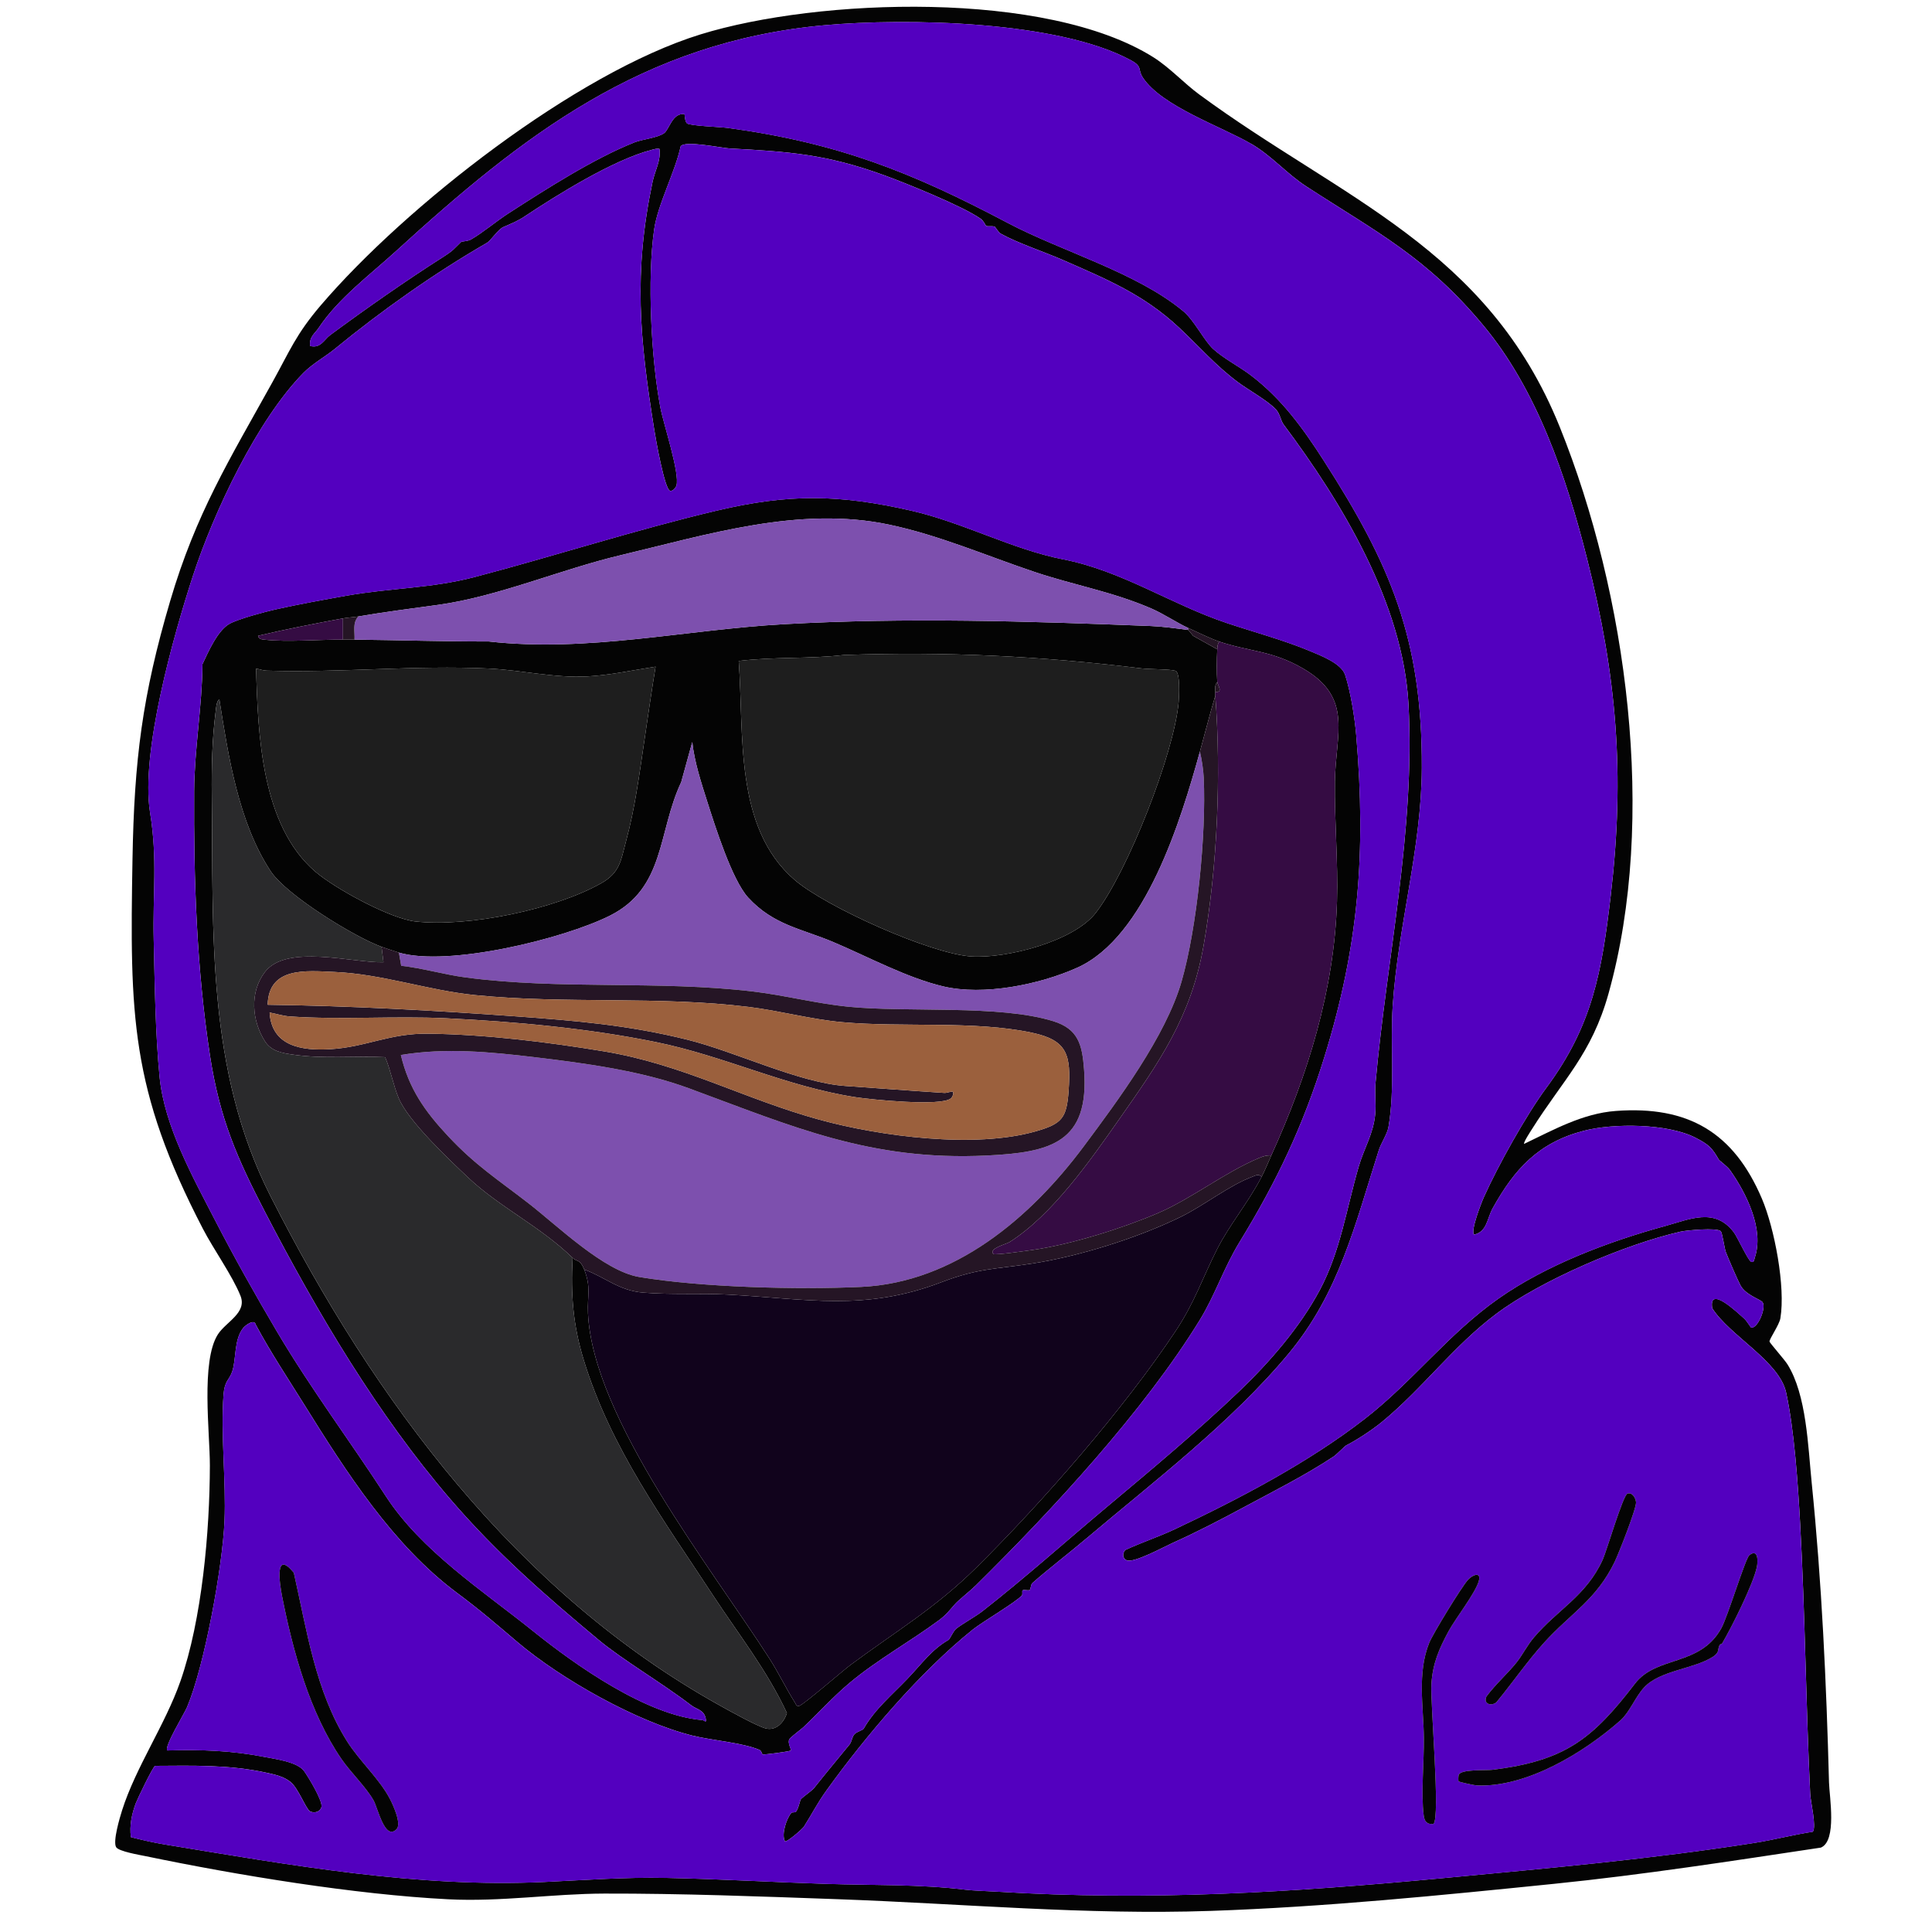 <?xml version="1.0" encoding="UTF-8"?><svg id="Layer_1" xmlns="http://www.w3.org/2000/svg" viewBox="0 0 375 375"><defs><style>.cls-1{fill:#11031c;}.cls-2{fill:#2a2a2c;}.cls-3{fill:#5300bf;}.cls-4{fill:#1e1e1e;}.cls-5{fill:#9b603d;}.cls-6{fill:#040404;}.cls-7{fill:#7d50ae;}.cls-8{fill:#350c43;}.cls-9{fill:#251525;}</style></defs><path class="cls-6" d="M295.837,222.024c5.664-2.701,11.356-5.912,17.778-6.388,14.063-1.042,22.884,4.158,28.364,17.012,2.453,5.755,4.614,17.127,3.592,23.226-.223,1.331-2.195,4.059-2.103,4.535.053.275,2.903,3.489,3.472,4.399,3.722,5.944,3.996,15.951,4.712,23.033,1.956,19.348,2.846,38.748,3.358,58.138.073,2.758,1.582,11.31-1.577,12.64-17.227,2.588-34.448,5.266-51.793,7.03-22.049,2.242-44.544,4.502-66.677,5.256-24.174.823-48.13-1.405-72.291-2.269-14.91-.533-30.491-1.129-45.361-1.094-10.005.024-20.077,1.627-30.325,1.106-18.089-.92-40.877-4.663-58.701-8.365-1.128-.234-5.244-.921-5.743-1.749-.67-1.11.698-5.712,1.143-7.118,2.667-8.426,8.354-16.601,11.317-25.047,4.21-11.999,5.713-29.183,5.732-41.923.01-6.304-1.768-20.206,1.542-25.421,1.566-2.467,5.732-4.196,4.395-7.524-1.572-3.914-5.203-8.98-7.273-12.966-14.096-27.141-14.212-41.456-13.681-71.836.335-19.168,1.898-31.693,7.315-50.053,5.015-17.001,11.446-27.327,19.819-42.412,3.404-6.132,4.575-9.317,9.403-14.963,16.449-19.237,49.504-45.117,73.708-52.594C158.841-.392,203.131-1.943,223.876,11.119c3.162,1.991,5.933,5.037,8.899,7.218,27.595,20.296,55.971,29.783,69.985,64.57,13.031,32.348,18.937,76.028,9.452,109.95-3.289,11.764-8.79,16.658-14.887,26.348-.265.421-1.701,2.608-1.488,2.819ZM242.869,27.929c-5.742-3.358-17.378-7.303-21.047-12.878-1.067-1.621.034-2.073-2.284-3.338-14.085-7.685-43.659-8.253-59.508-6.816-35.338,3.205-58.649,21.469-83.186,43.856-5.032,4.592-11.232,9.193-15.027,14.938-.646.978-1.854,1.698-1.619,3.457,2.04.533,2.719-1.244,3.886-2.106,6.979-5.15,14.64-10.516,21.871-15.124,2.164-1.379,2.078-1.556,3.522-2.937.174-.167,1.292-.127,1.952-.505,2.289-1.31,4.904-3.543,7.287-5.079,7.084-4.565,16.499-10.618,24.456-13.772,1.511-.599,4.428-.854,5.725-1.769,1.033-.729,1.587-4.002,3.972-3.708.054.501.11,1.47.47,1.788.556.493,6.475.696,7.91.89,21.355,2.893,35.712,8.589,54.287,18.409,10.601,5.604,25.027,9.601,34.158,17.183,2.077,1.725,4.097,5.797,5.792,7.327,2.109,1.903,5.071,3.401,7.279,5.081,5.967,4.541,10.057,10.159,14.171,16.568,12.91,20.111,19.144,34.591,19.039,59.687-.065,15.589-4.623,30.59-5.65,46.129-.493,7.451.478,16.196-.829,23.574-.237,1.339-1.446,3.131-1.865,4.444-4.603,14.427-7.704,27.703-17.497,39.486-11.115,13.374-26.31,24.939-39.157,35.804-3.454,2.922-7.399,5.939-10.568,8.728-.394.347-.294,1.201-.534,1.353-.33.209-1.153-.131-1.402.103-.131.123.062.738-.125.96-1.074,1.281-7.638,5.112-9.52,6.622-10.204,8.182-20.85,20.722-28.392,31.213-1.867,2.597-2.76,4.487-4.392,7.047-.298.467-3.347,3.107-3.687,2.85-.736-1.355.312-4.422,1.232-5.513.153-.181.749-.039.9-.222.503-.605.763-2.113.948-2.416.167-.273,2.215-1.73,2.546-2.15,2.317-2.934,4.587-5.624,6.9-8.469.495-.609.436-1.42.974-2.024.404-.454,1.623-.782,1.775-1.049,2.159-3.784,5.433-6.497,8.487-9.681,2.79-2.909,4.644-5.637,7.98-7.563.296-.171.92-1.72,1.497-2.175,1.325-1.043,3.724-2.328,5.111-3.413,8.255-6.456,16.134-13.514,23.962-20.073,8.802-7.376,17.624-14.73,25.901-22.638,5.871-5.609,11.744-12.393,15.583-19.571,4.03-7.534,5.183-15.751,7.572-23.999,1.038-3.584,2.876-6.362,3.216-10.281.171-1.971-.123-4.022.051-5.949,2.211-24.482,7.713-48.986,6.4-73.503-1.049-19.576-12.998-39.285-24.248-54.323-.56-.749-.672-2.01-1.442-2.871-1.482-1.657-5.565-3.953-7.363-5.296-4.532-3.386-7.397-6.82-11.524-10.672-6.829-6.376-13.915-9.32-22.516-13.087-3.678-1.611-8.704-3.241-12.053-5.104-.431-.24-1.069-1.32-1.152-1.35-.605-.216-1.297.036-1.704-.187-.097-.053-.414-.912-1.063-1.37-3.46-2.441-14.539-6.927-18.866-8.491-11.111-4.015-18.249-4.528-29.782-5.139-1.609-.085-8.809-1.627-9.564-.408-1.079,5.021-4.437,11.199-5.145,16.137-1.365,9.509-.593,25.093,1.218,34.602.595,3.125,3.812,12.777,3.108,15.106-.123.408-.735,1.127-1.224,1.014-1.08-.25-2.812-10.194-3.087-11.915-2.83-17.712-4.049-30.36-.311-48.103.452-2.143,1.653-4.091,1.328-6.357-.531-.092-.992.059-1.496.189-7.403,1.898-18.413,8.759-24.649,12.907-1.473.98-2.691,1.433-4.187,2.097-.982.436-2.438,2.636-3.135,3.038-10.251,5.918-20.466,13.148-29.612,20.645-1.751,1.435-4.261,2.812-6.032,4.613-8.979,9.13-17.4,27.004-21.421,39.323-3.798,11.635-10.209,34.378-8.345,45.98,1.491,9.275.497,15.635.713,24.786.203,8.592.313,18.096,1.144,26.605.931,9.535,6.488,19.488,10.79,27.824,3.751,7.27,7.76,14.392,11.921,21.442,6.586,11.159,14.203,21.282,21.184,32.045,6.935,10.693,18.926,18.43,28.654,26.254,8.201,6.596,22.042,16.366,32.809,17.225.357.028.84.718.649-.277-.331-1.726-1.735-1.762-2.822-2.594-5.74-4.397-13.237-8.752-18.004-12.727-10.544-8.791-19.778-16.852-28.768-27.303-14.078-16.365-25.818-36.226-35.872-55.576-5.468-10.523-8.872-18.233-10.758-30.481-2.595-16.851-3.181-34.301-3.078-51.328.049-8.174,1.552-16.471,1.617-24.667,1.102-2.342,2.936-6.572,5.272-7.847,1.729-.944,6.795-2.301,8.88-2.77,4.343-.977,9.307-1.876,13.784-2.669,8.575-1.519,16.476-1.411,24.912-3.63,15.657-4.118,31.272-9.183,46.995-12.891,13.937-3.287,23.656-3.175,37.659 0,10.092,2.289,19.675,7.529,29.515,9.454,11.545,2.259,20.877,8.716,31.836,12.384,5.187,1.736,10.994,3.293,15.984,5.375,2.145.895,6.197,2.414,6.946,4.672,1.057,3.188,1.871,8.348,2.156,11.717,1.92,22.717.523,40.768-6.172,62.44-4.142,13.406-9.286,24.195-16.434,35.868-3.157,5.155-4.749,10.292-7.764,15.205-10.732,17.487-28.528,36.784-43.437,51.474-1.197,1.18-3.374,2.858-4.137,3.734-1.092,1.254-1.688,2.051-3.106,3.099-5.603,4.138-11.897,7.615-17.283,12.116-3.128,2.614-6.033,5.833-8.994,8.622-.446.42-2.52,1.931-2.719,2.335-.376.766.454,1.93.287,2.161-.159.221-4.996.812-5.384.774-.274-.027-.223-.692-.689-.889-3.337-1.409-9.223-1.832-12.969-2.759-10.762-2.661-25.483-10.949-33.959-18.132-4.319-3.66-7.164-6.149-11.778-9.585-12.425-9.253-21.49-23.441-29.564-36.406-3.22-5.17-6.602-10.255-9.484-15.631-.277-1.224-2.032.106-2.45.624-1.846,2.292-1.308,6.112-2.161,8.526-.56,1.585-1.453,1.736-1.653,4.342-.592,7.727.515,16.857.182,24.639-.378,8.815-3.883,28.11-7.284,36.13-.518,1.221-4.483,7.686-3.814,8.369,6.424-.202,12.494.012,18.801,1.245,2.135.417,6.441.959,7.742,2.75.811,1.116,3.682,5.842,3.373,6.986-.255.943-1.371,1.256-2.195.843-.785-.393-2.239-4.382-3.732-5.648-1.347-1.143-3.173-1.515-4.863-1.882-7.135-1.552-14.225-1.35-21.495-1.308-.399.096-3.395,6.328-3.733,7.218-.798,2.104-1.263,4.361-.966,6.621,2.174.552,4.406,1.067,6.623,1.431,24.472,4.011,48.969,8.434,73.696,7.265,8.119-.384,15.564-.947,23.61-.786,10.379.208,20.652.83,31.056,1.159,9.078.287,18.153.062,26.971,1.128,1.622.196,4.282.27,5.995.376,29.933,1.848,57.257.156,86.912-2.636,20.081-1.89,40.362-3.688,60.276-6.82,3.781-.595,7.531-1.59,11.323-2.166.733-1.032-.436-5.807-.51-7.338-.84-17.401-.987-34.968-1.953-52.495-.416-7.554-1.131-18.133-2.716-25.406-1.338-6.137-11.011-11.072-14.352-16.391-.707-4.538,4.923.9,6.216,2.033.473.415,1.219,1.679,1.323,1.711,1.221.373,3.006-3.774,2.239-4.902-.333-.491-3.278-1.405-4.269-3.223-.568-1.042-2.382-5.251-2.866-6.507-.273-.709-.668-3.767-1-4.062-.789-.702-6.592-.172-7.81.105-10.764,2.452-27.066,9.436-35.753,15.946-8.323,6.239-14.288,14.493-22.219,21.005-1.931,1.586-5.041,3.601-6.903,4.53-.332.165-1.821,1.753-2.475,2.184-5.637,3.715-11.601,6.694-17.448,9.841-4.335,2.333-9.03,4.786-13.714,6.881-1.653.739-7.631,4.018-8.981,3.391-.841-.39-.841-1.318-.282-1.983,3.139-1.461,6.503-2.562,9.632-4.039,12.784-6.034,26.04-13.021,36.86-21.41,9.341-7.243,16.168-16.48,26.004-23.385,9.236-6.484,21.26-11.035,32.31-14.059,4.763-1.304,9.656-3.66,13.342,1.236.654.858,2.731,5.392,3.319,5.684.607.302.621-.423.732-.749,1.883-5.529-1.65-12.556-4.769-16.977-.573-.812-2.08-1.882-2.161-2.02-1.362-2.338-1.937-2.968-4.596-4.327-5.39-2.754-15.886-2.841-21.702-1.322-8.831,2.307-13.429,7.472-17.625,14.999-1.135,2.037-1.098,4.607-3.642,5.147-.681-.787,1.402-6.122,1.916-7.266,2.791-6.217,8.254-15.994,12.129-21.227,8.983-12.132,10.76-22.471,12.504-37.366,2.764-23.609,1.173-42.509-4.616-65.408-4.076-16.125-9.786-32.785-20.072-45.158-11.085-13.333-20.582-18.045-34.423-27.042-3.791-2.465-6.683-5.924-10.665-8.253ZM69.561,119.651c-.928.159-1.999.191-2.997.375-5.531,1.018-11.013,2.089-16.483,3.38.141.681.737.697,1.297.759,4.414.494,10.544-.042,15.186-.014.749.005,1.499-.008,2.248,0,8.715.091,17.335.376,26.052.36,19.25,2.15,38.067-2.28,57.306-3.356,23.734-1.327,47.47-.585,71.19.356,2.265.09,5.015.469,7.29.765l.926,1.129,4.693,2.621c-.097,1.957-.128,4.432,0,6.375-.491.541-.429,1.212-.375,1.875.02.247-.018.502,0,.75-1.081,3.594-1.993,7.257-2.997,10.875-3.626,13.073-10.489,35.979-23.842,41.946-7.323,3.273-18.139,5.468-25.98,3.613-7.116-1.683-14.653-5.79-21.361-8.618-6.184-2.607-11.562-3.27-16.489-8.62-3.135-3.404-6.441-13.911-7.957-18.66-1.188-3.723-2.475-7.664-2.901-11.536l-2.145,7.785c-4.585,9.724-3.066,20.508-13.826,25.91-9.031,4.533-31.433,9.981-40.968,7.179-.539-.158-2.773-.904-3.372-1.125-5.338-1.967-18.429-10.008-21.508-14.658-6.224-9.397-8.248-22.385-9.965-33.339-.58.201-.669,1.877-.74,2.439-.677,5.35-.794,10.808-.736,16.102.297,26.792-1.053,53.3,11.391,77.847,20.069,39.587,47.778,76.873,87.109,98.804,1.862,1.038,7.27,4.049,8.989,4.507,2.043.543,3.615-1.209,4.139-2.983-3.805-8.22-9.405-15.304-14.33-22.822-9.69-14.794-19.856-28.581-25.113-45.737-2.063-6.732-2.53-12.732-2.149-19.786.815.791,1.456.219,2.248,2.25,1.383,3.549.585,5.022.735,8.454.895,20.454,24.177,49.814,35.239,67.098,1.75,2.735,3.241,5.842,4.949,8.545.234.37.216.704.802.619.711-.104,8.521-6.881,10.013-7.987,8.629-6.396,16.473-11.043,24.308-18.793,12.925-12.786,28.725-30.884,38.743-45.969,3.75-5.646,5.181-10.237,8.067-15.918,2.444-4.811,6.044-9.02,8.637-14.048.816-1.581,1.212-2.67,1.873-4.125,7.05-15.504,12.238-32.084,12.753-49.297.233-7.781-.511-15.565-.408-23.283.124-9.251,3.617-16.246-6.154-21.929-6.088-3.54-10.306-3.232-16.305-5.241-1.663-.557-4.285-1.846-5.994-2.625-2.211-1.007-4.778-2.761-7.237-3.818-7.571-3.255-14.948-4.504-22.552-7.051-9.36-3.134-18.512-7.136-28.274-9.198-17.464-3.689-35.362,1.958-52.145,5.936-11.581,2.745-23.804,8.027-35.34,9.625-5.248.727-10.302,1.357-15.541,2.256ZM143.384,128.295c1.054,14.035-.961,32.36,10.874,42.512,6.116,5.246,26.319,14.321,34.252,14.839,6.784.443,19.832-2.884,24.158-8.433,6.192-7.943,15.197-30.924,16.103-40.881.099-1.091.335-5.82-.608-6.129-1.022-.335-5.107-.286-6.645-.474-19.532-2.391-37.955-3.288-57.754-2.594-6.729.789-13.623.324-20.38,1.16ZM127.251,129.402c-4.287.656-8.958,1.668-13.279,1.892-6.445.334-12.714-1.231-19.109-1.533-14.363-.68-28.745.859-43.117.41-.719-.022-1.346-.292-2.038-.394.361,12.782,1.013,30.364,11.435,39.363,3.817,3.296,14.574,9.174,19.509,9.722,10.215,1.133,26.978-2.331,35.99-7.395,3.721-2.091,3.846-4.4,4.883-8.237,1.746-6.463,2.544-12.778,3.527-19.344.723-4.83,1.392-9.671,2.199-14.483Z"/><path class="cls-2" d="M74.057,183.776l.376,3c-5.974.151-18.836-3.605-23.017,1.899-2.988,3.934-2.556,9.392.011,13.441,1.273,2.008,3.497,2.306,5.632,2.613,5.769.83,11.878.186,17.697.473,1.109,2.588,1.562,5.433,2.662,8.023,1.887,4.441,9.698,11.796,13.489,15.373,6.047,5.705,13.905,9.407,20.239,15.553-.381,7.054.086,13.055,2.149,19.786,5.258,17.156,15.423,30.943,25.113,45.737,4.924,7.518,10.524,14.602,14.33,22.822-.524,1.774-2.096,3.526-4.139,2.983-1.719-.457-7.128-3.469-8.989-4.507-39.331-21.93-67.04-59.217-87.109-98.804-12.444-24.547-11.095-51.055-11.391-77.847-.059-5.295.059-10.753.736-16.102.071-.563.16-2.238.74-2.439,1.717,10.954,3.741,23.942,9.965,33.339,3.079,4.649,16.17,12.691,21.508,14.658Z"/><path class="cls-3" d="M242.869,27.929c3.982,2.329,6.874,5.788,10.665,8.253,13.841,8.998,23.339,13.709,34.423,27.042,10.286,12.373,15.996,29.032,20.072,45.158,5.789,22.9,7.381,41.799,4.616,65.408-1.744,14.895-3.52,25.234-12.504,37.366-3.875,5.233-9.338,15.01-12.129,21.227-.514,1.144-2.596,6.479-1.916,7.266,2.544-.54,2.506-3.11,3.642-5.147,4.195-7.527,8.794-12.692,17.625-14.999,5.816-1.519,16.312-1.432,21.702,1.322,2.659,1.359,3.234,1.989,4.596,4.327.081.138,1.588,1.208,2.161,2.02,3.119,4.421,6.652,11.447,4.769,16.977-.111.326-.125,1.051-.732.749-.587-.292-2.664-4.826-3.319-5.684-3.686-4.896-8.579-2.539-13.342-1.236-11.05,3.024-23.074,7.576-32.31,14.059-9.836,6.905-16.662,16.142-26.004,23.385-10.821,8.389-24.077,15.376-36.86,21.41-3.129,1.477-6.493,2.578-9.632,4.039-.559.665-.559,1.593.282,1.983,1.351.627,7.328-2.652,8.981-3.391,4.685-2.095,9.379-4.548,13.714-6.881,5.848-3.147,11.811-6.126,17.448-9.841.655-.431,2.143-2.019,2.475-2.184,1.862-.929,4.972-2.945,6.903-4.53,7.932-6.512,13.896-14.766,22.219-21.005,8.686-6.511,24.989-13.494,35.753-15.946,1.218-.277,7.021-.807,7.81-.105.332.296.727,3.354,1,4.062.484,1.255,2.297,5.464,2.866,6.507.991,1.819,3.936,2.733,4.269,3.223.767,1.129-1.018,5.275-2.239,4.902-.103-.032-.849-1.296-1.323-1.711-1.293-1.133-6.923-6.572-6.216-2.033,3.341,5.319,13.014,10.254,14.352,16.391,1.585,7.273,2.3,17.852,2.716,25.406.966,17.527,1.113,35.094,1.953,52.495.074,1.531,1.243,6.305.51,7.338-3.792.576-7.542,1.572-11.323,2.166-19.913,3.132-40.194,4.93-60.276,6.82-29.655,2.792-56.979,4.484-86.912,2.636-1.713-.106-4.373-.18-5.995-.376-8.819-1.066-17.893-.841-26.971-1.128-10.405-.329-20.678-.951-31.056-1.159-8.046-.161-15.49.402-23.61.786-24.727,1.169-49.224-3.254-73.696-7.265-2.217-.363-4.45-.878-6.623-1.431-.297-2.26.168-4.517.966-6.621.337-.89,3.334-7.121,3.733-7.218,7.27-.042,14.36-.244,21.495,1.308,1.69.368,3.516.739,4.863,1.882,1.493,1.266,2.947,5.255,3.732,5.648.824.412,1.94.1,2.195-.843.31-1.144-2.562-5.87-3.373-6.986-1.301-1.791-5.607-2.333-7.742-2.75-6.307-1.233-12.377-1.448-18.801-1.245-.669-.683,3.296-7.148,3.814-8.369,3.401-8.021,6.906-27.315,7.284-36.13.333-7.782-.773-16.912-.182-24.639.2-2.606,1.093-2.757,1.653-4.342.853-2.414.315-6.235,2.161-8.526.418-.518,2.172-1.848,2.45-.624,2.882,5.376,6.264,10.461,9.484,15.631,8.075,12.966,17.139,27.153,29.564,36.406,4.614,3.436,7.459,5.926,11.778,9.585,8.477,7.183,23.197,15.471,33.959,18.132,3.746.926,9.633,1.349,12.969,2.759.466.197.415.862.689.889.389.038,5.225-.552,5.384-.774.166-.231-.664-1.395-.287-2.161.199-.405,2.273-1.915,2.719-2.335,2.961-2.79,5.866-6.009,8.994-8.622,5.386-4.5,11.68-7.978,17.283-12.116,1.419-1.048,2.014-1.844,3.106-3.099.763-.876,2.94-2.554,4.137-3.734,14.91-14.69,32.705-33.987,43.437-51.474,3.015-4.913,4.608-10.049,7.764-15.205,7.148-11.673,12.293-22.462,16.434-35.868,6.695-21.671,8.092-39.723,6.172-62.44-.285-3.369-1.098-8.53-2.156-11.717-.749-2.258-4.802-3.777-6.946-4.672-4.99-2.082-10.797-3.639-15.984-5.375-10.959-3.668-20.291-10.125-31.836-12.384-9.84-1.925-19.423-7.165-29.515-9.454-14.003-3.175-23.722-3.287-37.659-0-15.723,3.708-31.339,8.772-46.995,12.891-8.436,2.219-16.337,2.112-24.912,3.63-4.477.793-9.44,1.691-13.784,2.669-2.085.469-7.15,1.826-8.88,2.77-2.336,1.275-4.17,5.505-5.272,7.847-.064,8.195-1.567,16.492-1.617,24.667-.103,17.028.484,34.477,3.078,51.328,1.886,12.249,5.29,19.958,10.758,30.481,10.054,19.35,21.794,39.211,35.872,55.576,8.991,10.451,18.225,18.512,28.768,27.303,4.768,3.975,12.264,8.33,18.004,12.727,1.087.833,2.49.868,2.822,2.594.191.995-.292.306-.649.277-10.767-.859-24.608-10.63-32.809-17.225-9.729-7.824-21.719-15.561-28.654-26.254-6.98-10.763-14.598-20.887-21.184-32.045-4.161-7.05-8.17-14.172-11.921-21.442-4.301-8.336-9.859-18.29-10.79-27.824-.831-8.509-.941-18.013-1.144-26.605-.216-9.151.778-15.512-.713-24.786-1.865-11.602,4.546-34.345,8.345-45.98,4.022-12.319,12.442-30.193,21.421-39.323,1.771-1.801,4.28-3.178,6.032-4.613,9.147-7.497,19.361-14.727,29.612-20.645.697-.403,2.154-2.603,3.135-3.038,1.496-.664,2.714-1.118,4.187-2.097,6.237-4.147,17.246-11.009,24.649-12.907.504-.129.966-.28,1.496-.189.325,2.266-.877,4.213-1.328,6.357-3.738,17.743-2.52,30.392.311,48.103.275,1.72,2.007,11.665,3.087,11.915.489.113,1.101-.606,1.224-1.014.704-2.329-2.513-11.981-3.108-15.106-1.811-9.509-2.583-25.092-1.218-34.602.709-4.938,4.067-11.116,5.145-16.137.754-1.219,7.955.323,9.564.408,11.534.611,18.671,1.124,29.782,5.139,4.327,1.564,15.407,6.049,18.866,8.491.649.458.966,1.317,1.063,1.37.407.223,1.099-.029,1.704.187.084.03.721,1.11,1.152,1.35,3.349,1.863,8.375,3.493,12.053,5.104,8.602,3.767,15.687,6.712,22.516,13.087,4.127,3.853,6.992,7.286,11.524,10.672,1.797,1.343,5.88,3.639,7.363,5.296.77.861.882,2.122,1.442,2.871,11.25,15.037,23.199,34.747,24.248,54.323,1.314,24.517-4.189,49.021-6.4,73.503-.174,1.927.12,3.978-.051,5.949-.34,3.918-2.178,6.697-3.216,10.281-2.389,8.248-3.542,16.465-7.572,23.999-3.84,7.178-9.712,13.962-15.583,19.571-8.277,7.908-17.099,15.262-25.901,22.638-7.827,6.559-15.707,13.617-23.962,20.073-1.387,1.085-3.786,2.37-5.111,3.413-.577.454-1.201,2.004-1.497,2.175-3.337,1.926-5.19,4.654-7.98,7.563-3.054,3.184-6.327,5.897-8.487,9.681-.152.267-1.371.595-1.775,1.049-.538.604-.479,1.415-.974,2.024-2.313,2.844-4.583,5.535-6.9,8.469-.331.419-2.379,1.877-2.546,2.15-.185.303-.445,1.811-.948,2.416-.151.182-.748.04-.9.222-.92,1.09-1.968,4.158-1.232,5.513.34.257,3.389-2.383,3.687-2.85,1.632-2.56,2.525-4.45,4.392-7.047,7.542-10.491,18.188-23.031,28.392-31.213,1.883-1.51,8.446-5.341,9.52-6.622.187-.223-.006-.837.125-.96.249-.234,1.072.105,1.402-.103.24-.152.14-1.006.534-1.353,3.169-2.79,7.114-5.807,10.568-8.728,12.847-10.865,28.042-22.431,39.157-35.804,9.793-11.783,12.894-25.059,17.497-39.486.419-1.313,1.627-3.105,1.865-4.444,1.308-7.378.337-16.124.829-23.574,1.027-15.54,5.586-30.54,5.65-46.129.104-25.097-6.129-39.577-19.039-59.687-4.114-6.409-8.204-12.028-14.171-16.568-2.208-1.68-5.17-3.178-7.279-5.081-1.696-1.53-3.716-5.602-5.792-7.327-9.131-7.582-23.557-11.579-34.158-17.183-18.575-9.82-32.932-15.516-54.287-18.409-1.436-.194-7.354-.397-7.91-.89-.36-.319-.416-1.288-.47-1.788-2.385-.294-2.939,2.98-3.972,3.708-1.298.915-4.214,1.17-5.725,1.769-7.957,3.154-17.372,9.207-24.456,13.772-2.383,1.536-4.998,3.769-7.287,5.079-.66.378-1.777.338-1.952.505-1.443,1.381-1.358,1.559-3.522,2.937-7.232,4.608-14.893,9.973-21.871,15.124-1.167.862-1.846,2.638-3.886,2.106-.235-1.76.973-2.479,1.619-3.457,3.795-5.745,9.995-10.347,15.027-14.938C101.38,26.365,124.691,8.101,160.029,4.896c15.848-1.437,45.423-.869,59.508,6.816,2.319,1.265,1.217,1.717,2.284,3.338,3.67,5.575,15.305,9.52,21.047,12.878ZM315.891,289.909c-.864.275-4.036,11.125-4.804,12.821-3.189,7.041-8.755,9.67-13.368,15.118-1.31,1.547-2.234,3.437-3.382,4.865-1.748,2.174-4.112,4.261-5.808,6.563-.692,1.402.876,1.977,1.901,1.15,3.127-3.767,6.055-8.046,9.333-11.656,5.131-5.65,10.088-8.269,13.634-15.602.789-1.632,4.22-10.325,4.155-11.555-.041-.771-.696-2.012-1.661-1.704ZM334.26,318.999c1.883-3.215,6-11.417,6.738-14.826.24-1.107.281-3.691-1.458-2.293-.768.617-4.195,11.928-5.425,14.15-4.157,7.51-12.55,5.266-16.767,10.766-8.267,10.78-13.591,14.985-27.697,16.726-1.175.145-6.112-.162-6.512.982-.087.249-.116,1.143-.024,1.253.116.139,3.061.775,3.537.796,9.706.419,20.88-6.445,27.882-12.64,1.756-1.554,2.859-4.481,4.528-6.326,3.074-3.398,9.736-3.606,13.45-6.034,1.363-.89.799-1.497,1.286-2.282.094-.151.405-.177.461-.272ZM76.959,355.055c1.034-1.03-.645-4.654-1.264-5.856-1.98-3.846-5.95-7.425-8.315-11.177-6.175-9.797-7.829-21.631-10.355-32.76-3.752-4.559-2.772,2.038-2.281,4.533,2.1,10.649,5.368,22.637,11.515,31.598,1.817,2.649,4.687,5.353,6.226,8.017.86,1.488,2.19,7.919,4.473,5.644ZM278.224,354.026c1.406-1.185-.637-23.433-.389-27.206.261-3.966,1.477-6.756,3.316-10.181,1.315-2.448,5.334-7.554,5.904-9.849.423-1.7-1.109-1.208-2.078-.197-1.185,1.236-6.89,10.585-7.574,12.293-2.353,5.872-1.097,12.394-1.033,18.435.048,4.504-.577,10.822-.033,15.033.153,1.184.615,1.792,1.887,1.67Z"/><path class="cls-6" d="M76.959,355.055c-2.283,2.274-3.613-4.156-4.473-5.644-1.539-2.665-4.409-5.368-6.226-8.017-6.147-8.961-9.415-20.949-11.515-31.598-.492-2.495-1.471-9.092,2.281-4.533,2.526,11.129,4.179,22.963,10.355,32.76,2.365,3.752,6.335,7.33,8.315,11.177.619,1.202,2.298,4.826,1.264,5.856Z"/><path class="cls-6" d="M334.26,318.999c-.056.095-.367.12-.461.272-.487.786.076,1.392-1.286,2.282-3.714,2.427-10.376,2.636-13.45,6.034-1.669,1.845-2.773,4.772-4.528,6.326-7.002,6.195-18.176,13.059-27.882,12.64-.477-.021-3.421-.656-3.537-.796-.092-.11-.063-1.004.024-1.253.4-1.144,5.337-.837,6.512-.982,14.106-1.741,19.43-5.946,27.697-16.726,4.217-5.499,12.61-3.256,16.767-10.766,1.23-2.222,4.657-13.533,5.425-14.15,1.739-1.399,1.698,1.186,1.458,2.293-.738,3.409-4.855,11.611-6.738,14.826Z"/><path class="cls-6" d="M315.891,289.909c.965-.308,1.62.933,1.661,1.704.065,1.23-3.365,9.923-4.155,11.555-3.546,7.333-8.503,9.952-13.634,15.602-3.278,3.609-6.206,7.889-9.333,11.656-1.025.828-2.593.252-1.901-1.15,1.695-2.302,4.06-4.389,5.808-6.563,1.148-1.428,2.072-3.318,3.382-4.865,4.614-5.449,10.179-8.078,13.368-15.118.768-1.696,3.941-12.546,4.804-12.821Z"/><path class="cls-6" d="M278.224,354.026c-1.272.121-1.734-.487-1.887-1.67-.544-4.211.081-10.529.033-15.033-.065-6.041-1.32-12.563,1.033-18.435.684-1.708,6.389-11.057,7.574-12.293.97-1.011,2.501-1.503,2.078.197-.571,2.294-4.589,7.401-5.904,9.849-1.84,3.424-3.056,6.214-3.316,10.181-.248,3.773,1.795,26.02.389,27.206Z"/><path class="cls-1" d="M244.886,228.401c-2.594,5.029-6.194,9.237-8.637,14.048-2.886,5.682-4.317,10.273-8.067,15.918-10.018,15.084-25.818,33.183-38.743,45.969-7.834,7.75-15.679,12.397-24.308,18.793-1.493,1.107-9.302,7.884-10.013,7.987-.587.085-.568-.248-.802-.619-1.709-2.704-3.199-5.811-4.949-8.545-11.062-17.284-34.344-46.644-35.239-67.098-.15-3.432.647-4.905-.735-8.454,4.156,1.546,6.72,4.101,11.432,4.494,5.253.438,11.154.101,16.474.385,15.409.822,26.504,3.303,41.436-2.405,7.173-2.742,10.436-2.505,17.719-3.638,9.122-1.419,20.477-4.991,28.779-9.067,4.493-2.206,9.346-6.1,13.95-7.806.684-.254,1-.532,1.703.038Z"/><path class="cls-4" d="M143.384,128.295c6.757-.837,13.651-.371,20.38-1.16,19.799-.694,38.223.203,57.754,2.594,1.537.188,5.622.139,6.645.474.943.309.707,5.038.608,6.129-.906,9.957-9.911,32.938-16.103,40.881-4.326,5.549-17.375,8.876-24.158,8.433-7.933-.518-28.136-9.593-34.252-14.839-11.835-10.151-9.82-28.477-10.874-42.512Z"/><path class="cls-4" d="M127.251,129.402c-.806,4.812-1.475,9.653-2.199,14.483-.983,6.566-1.781,12.882-3.527,19.344-1.037,3.838-1.162,6.146-4.883,8.237-9.012,5.064-25.775,8.528-35.99,7.395-4.935-.548-15.691-6.425-19.509-9.722-10.421-8.999-11.074-26.581-11.435-39.363.692.102,1.319.371,2.038.394,14.371.448,28.754-1.09,43.117-.41,6.395.303,12.664,1.867,19.109,1.533,4.321-.224,8.992-1.236,13.279-1.892Z"/><path class="cls-8" d="M246.759,224.276c-.838-.075-1.576.158-2.336.475-6.681,2.783-13.118,7.908-19.702,10.729-6.916,2.964-16.906,6.086-24.268,7.132-.976.139-7.371,1.061-7.64.787-1.022-1.036,2.549-1.936,3.129-2.304,8.292-5.255,15.635-15.795,21.223-23.756,7.852-11.185,14.015-19.927,16.447-33.786,2.694-15.349,3.429-33.177,2.283-48.527-.018-.248.02-.503,0-.75,1.614.256.404-1.43.375-1.875-.128-1.943-.097-4.418,0-6.375.027-.539.06-1.038.375-1.5,5.999,2.009,10.217,1.701,16.305,5.241,9.772,5.682,6.278,12.677,6.154,21.929-.103,7.718.641,15.502.408,23.283-.515,17.213-5.702,33.793-12.753,49.297Z"/><path class="cls-7" d="M230.65,121.901v.375c-2.274-.296-5.025-.676-7.29-.765-23.72-.941-47.456-1.683-71.19-.356-19.24,1.076-38.056,5.506-57.306,3.356-8.717.016-17.337-.268-26.052-.36.087-1.55-.437-3.269.749-4.5,5.239-.899,10.293-1.529,15.541-2.256,11.535-1.598,23.759-6.88,35.34-9.625,16.784-3.978,34.681-9.625,52.145-5.936,9.762,2.062,18.913,6.064,28.274,9.198,7.604,2.546,14.981,3.796,22.552,7.051,2.459,1.057,5.026,2.811,7.237,3.818Z"/><path class="cls-8" d="M66.564,120.026v4.125c-4.643-.028-10.772.508-15.186.014-.56-.063-1.156-.078-1.297-.759,5.47-1.291,10.952-2.361,16.483-3.38Z"/><path class="cls-9" d="M69.561,119.651c-1.186,1.231-.662,2.95-.749,4.5-.749-.008-1.499.005-2.248,0v-4.125c.998-.184,2.069-.216,2.997-.375Z"/><path class="cls-9" d="M236.644,124.526c-.314.462-.348.961-.375,1.5l-4.693-2.621-.926-1.129v-.375c1.709.779,4.331,2.068,5.994,2.625Z"/><path class="cls-9" d="M236.27,132.401c.029.445,1.239,2.131-.375,1.875-.054-.663-.117-1.334.375-1.875Z"/><path class="cls-7" d="M232.898,145.901c.364,1.412.678,3.623.745,5.066.509,10.913-1.276,29.064-4.305,39.558-3.058,10.595-12.337,23.072-18.987,31.994-10.397,13.947-25.116,26.425-43.184,27.272-12.299.577-30.994.096-43.069-1.919-6.922-1.155-15.877-9.95-21.601-14.377-5.855-4.527-10.261-7.335-15.52-12.965-4.49-4.806-7.601-9.167-9.173-15.753,8.629-1.448,17.354-.602,25.983.426,9.81,1.169,20.692,2.634,29.934,6.036,20.242,7.451,35.202,14.134,57.797,13.051,12.464-.597,19.97-2.51,18.898-16.698-.362-4.796-1.102-7.864-5.989-9.38-10.46-3.246-28.279-1.635-39.896-2.814-6.169-.626-12.258-2.219-18.407-2.949-18.342-2.178-37.407-.29-55.723-2.721-4.195-.557-8.318-1.8-12.532-2.264l-.441-2.563c9.535,2.802,31.937-2.645,40.968-7.179,10.76-5.402,9.242-16.186,13.826-25.91l2.145-7.785c.426,3.871,1.713,7.813,2.901,11.536,1.516,4.749,4.823,15.256,7.957,18.66,4.926,5.35,10.305,6.013,16.489,8.62,6.708,2.828,14.244,6.934,21.361,8.618,7.841,1.855,18.657-.341,25.98-3.613,13.353-5.968,20.216-28.874,23.842-41.946Z"/><path class="cls-9" d="M235.895,135.026c1.146,15.351.411,33.178-2.283,48.527-2.432,13.859-8.595,22.601-16.447,33.786-5.588,7.961-12.931,18.501-21.223,23.756-.58.367-4.151,1.267-3.129,2.304.27.274,6.664-.649,7.64-.787,7.362-1.045,17.352-4.168,24.268-7.132,6.584-2.822,13.021-7.946,19.702-10.729.76-.317,1.498-.55,2.336-.475-.661,1.455-1.057,2.544-1.873,4.125-.703-.57-1.019-.291-1.703-.038-4.603,1.707-9.457,5.601-13.95,7.806-8.302,4.075-19.657,7.648-28.779,9.067-7.284,1.133-10.547.895-17.719,3.638-14.932,5.709-26.027,3.227-41.436,2.405-5.32-.284-11.221.054-16.474-.385-4.712-.393-7.276-2.949-11.432-4.494-.791-2.031-1.433-1.459-2.248-2.25-6.333-6.146-14.192-9.848-20.239-15.553-3.791-3.577-11.602-10.932-13.489-15.373-1.101-2.59-1.554-5.435-2.662-8.023-5.819-.287-11.928.357-17.697-.473-2.134-.307-4.359-.605-5.632-2.613-2.567-4.049-2.999-9.508-.011-13.441,4.181-5.504,17.043-1.748,23.017-1.899l-.376-3c.598.221,2.833.967,3.372,1.125l.441,2.563c4.214.464,8.337,1.707,12.532,2.264,18.316,2.432,37.381.543,55.723,2.721,6.15.73,12.239,2.323,18.407,2.949,11.617,1.179,29.436-.432,39.896,2.814,4.887,1.516,5.626,4.584,5.989,9.38,1.072,14.188-6.434,16.101-18.898,16.698-22.594,1.083-37.554-5.6-57.797-13.051-9.242-3.402-20.124-4.867-29.934-6.036-8.629-1.028-17.354-1.874-25.983-.426,1.572,6.586,4.683,10.947,9.173,15.753,5.259,5.63,9.665,8.437,15.52,12.965,5.725,4.427,14.68,13.222,21.601,14.377,12.075,2.014,30.77,2.495,43.069,1.919,18.068-.847,32.788-13.325,43.184-27.272,6.65-8.922,15.929-21.399,18.987-31.994,3.029-10.494,4.814-28.645,4.305-39.558-.067-1.443-.382-3.655-.745-5.066,1.004-3.618,1.916-7.281,2.997-10.875ZM52.331,196.527c.397,6.605,6.309,7.444,11.794,7.12,7.014-.414,11.453-3.126,19.125-3.012,11.177.166,23.007,1.617,34.025,3.441,15.308,2.535,27.102,9.235,41.815,13.268,11.792,3.232,30.16,5.633,41.962,2.241,5.049-1.451,5.998-2.513,6.367-7.877.476-6.919-.184-9.789-7.1-11.258-11.301-2.401-25.111-.975-36.909-2.054-6.06-.554-12.016-2.2-18.035-2.947-17.412-2.161-35.611-.542-53.146-2.301-9.212-.924-18.071-4.103-27.354-4.494-5.495-.231-12.717-1.037-12.922,6.369,16.046.216,32.123,1.088,48.144,2.248,11.622.841,21.918,1.703,33.31,4.531,9.432,2.342,21.622,8.358,30.731,8.988,6.375.441,12.812.936,19.187,1.345.437.028,1.486-.366,1.618-.234.21.212.001.972-.386,1.298-1.898,1.594-15.439.234-18.472-.233-13.566-2.09-25.403-7.975-38.762-10.699-13.068-2.665-27.388-3.984-40.714-4.621-10.006-.478-20.594.335-30.362-.358-1.342-.095-2.612-.52-3.918-.762Z"/><path class="cls-5" d="M52.331,196.527c1.306.242,2.576.667,3.918.762,9.768.693,20.356-.12,30.362.358,13.326.637,27.645,1.956,40.714,4.621,13.359,2.724,25.196,8.609,38.762,10.699,3.032.467,16.573,1.827,18.472.233.387-.325.596-1.086.386-1.298-.131-.132-1.181.262-1.618.234-6.375-.409-12.812-.904-19.187-1.345-9.109-.63-21.299-6.646-30.731-8.988-11.392-2.829-21.688-3.69-33.31-4.531-16.021-1.16-32.098-2.032-48.144-2.248.204-7.407,7.427-6.601,12.922-6.369,9.283.391,18.142,3.57,27.354,4.494,17.535,1.758,35.735.14,53.146,2.301,6.019.747,11.975,2.393,18.035,2.947,11.798,1.079,25.608-.347,36.909,2.054,6.916,1.47,7.576,4.34,7.1,11.258-.369,5.364-1.317,6.426-6.367,7.877-11.801,3.392-30.169.991-41.962-2.241-14.714-4.033-26.507-10.733-41.815-13.268-11.018-1.824-22.847-3.275-34.025-3.441-7.672-.114-12.111,2.598-19.125,3.012-5.485.324-11.398-.515-11.794-7.12Z"/></svg>